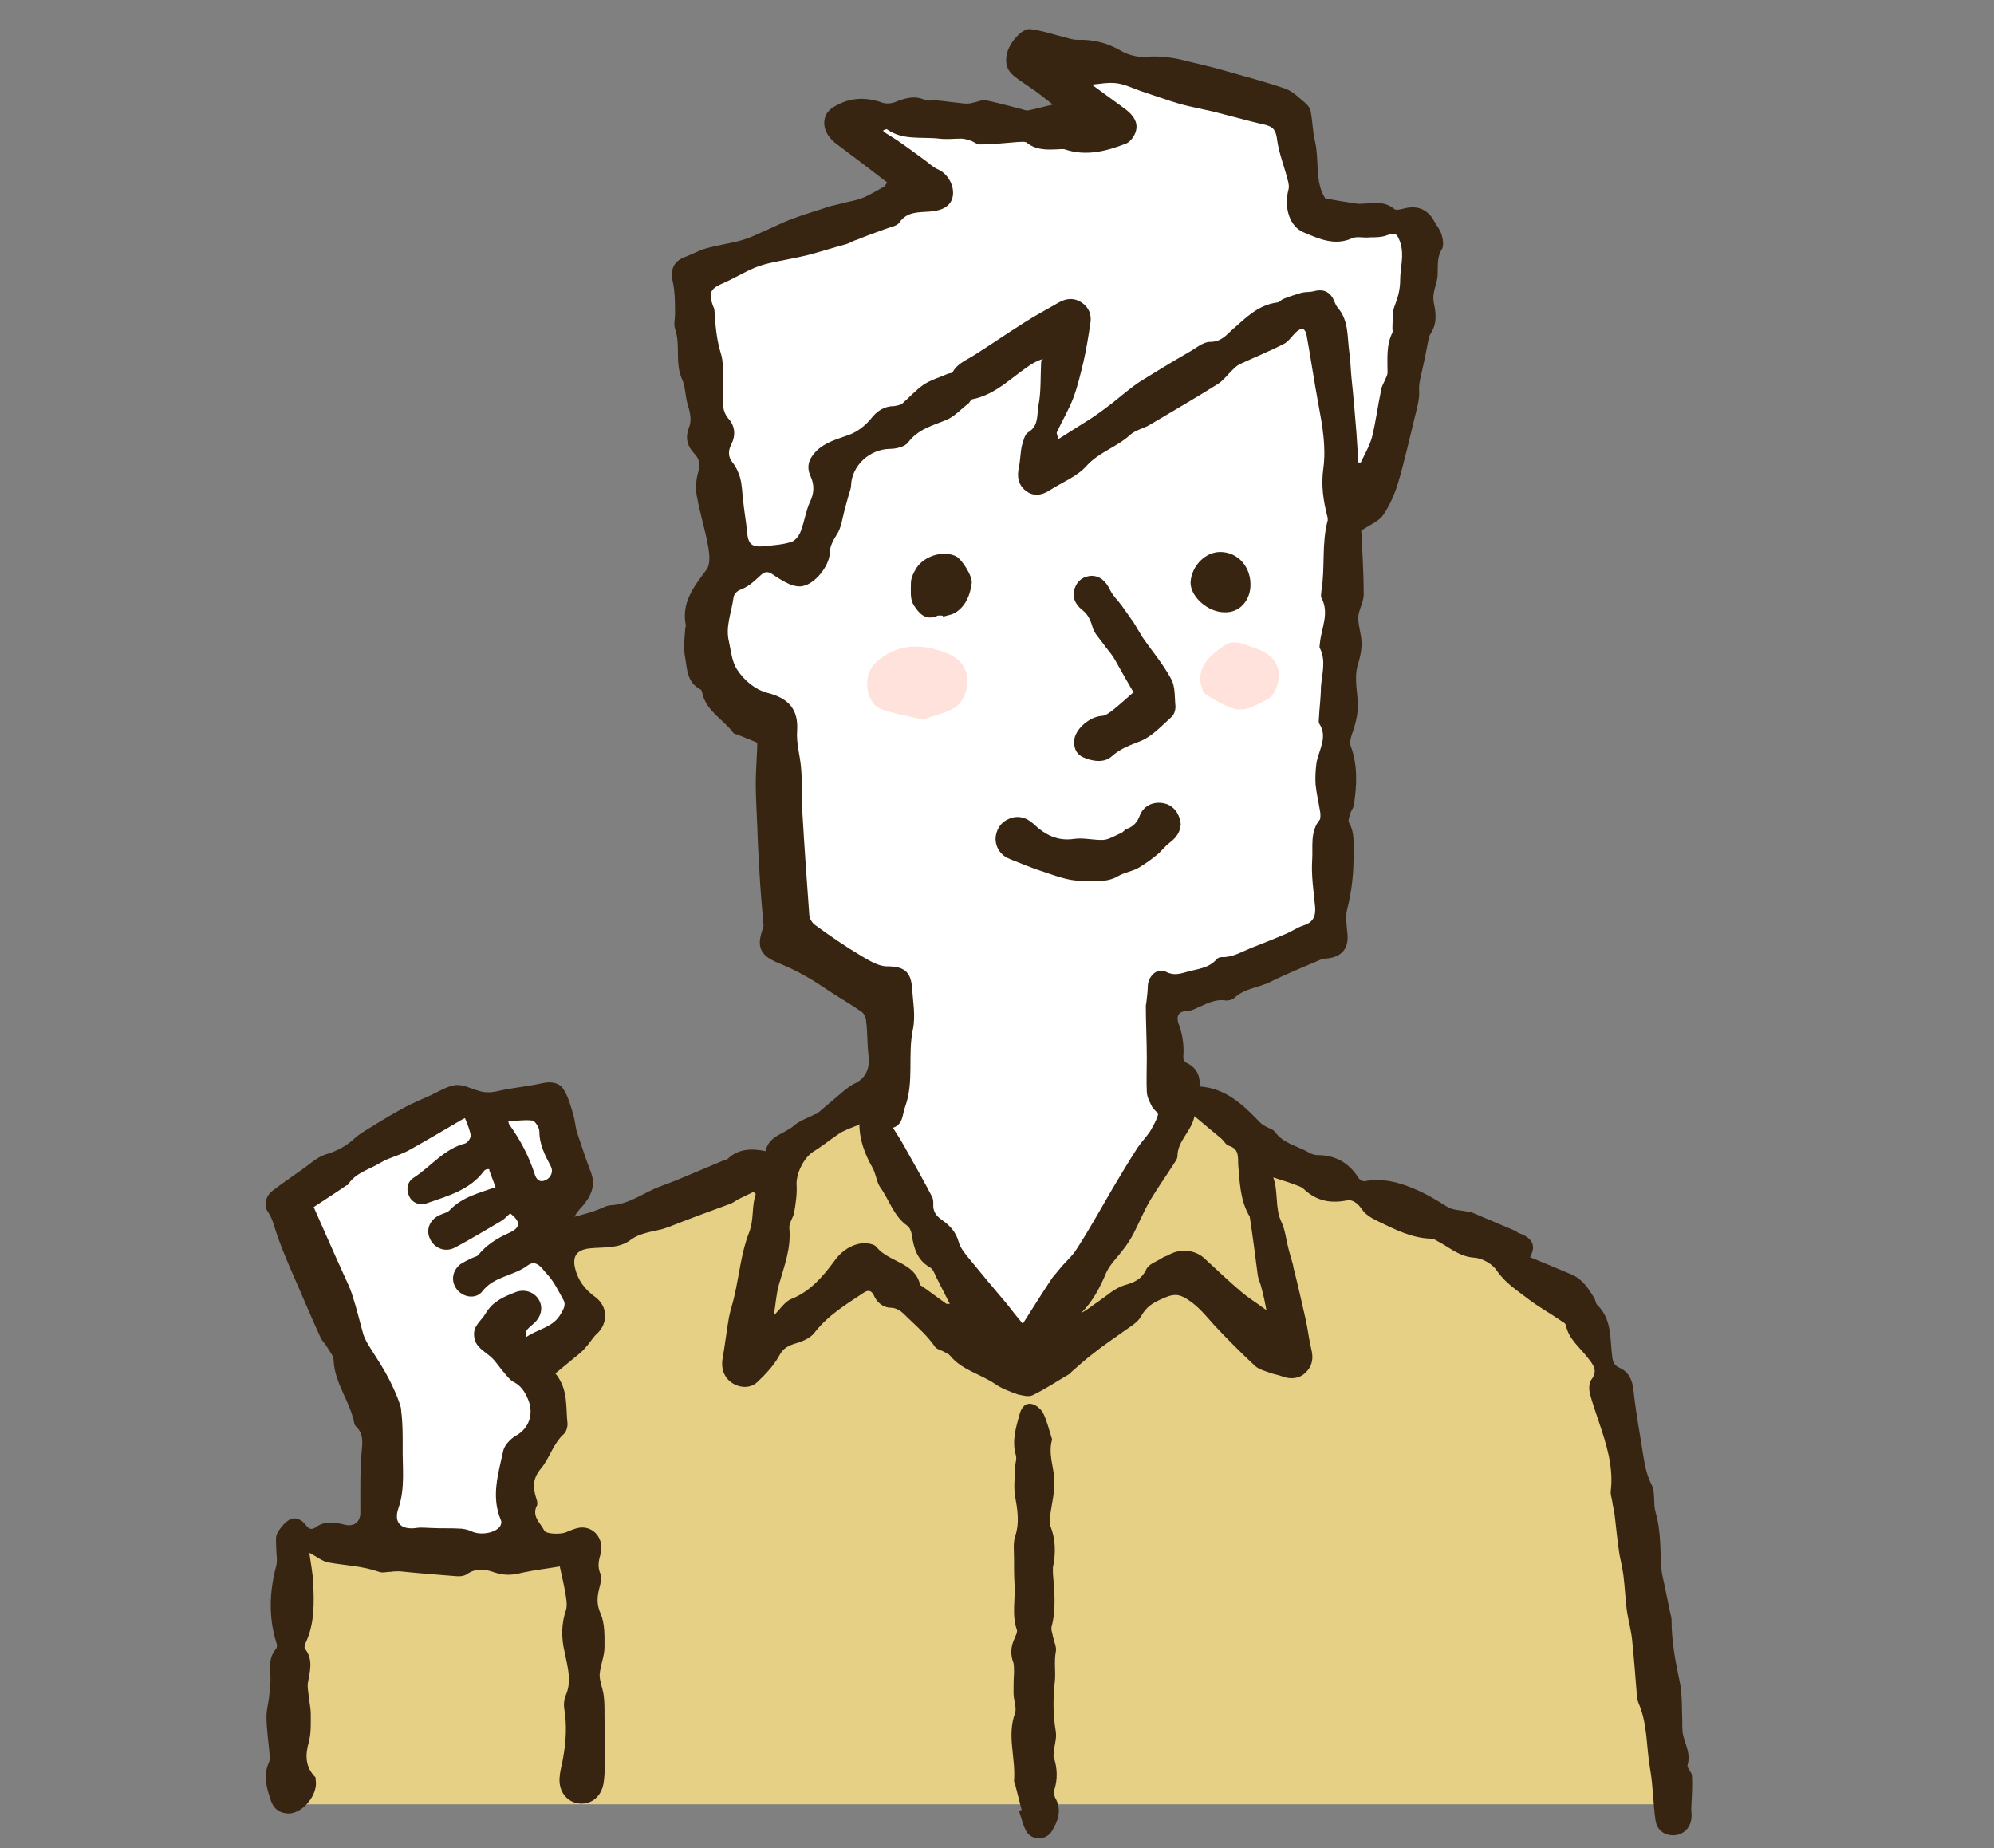 <?xml version="1.0" encoding="UTF-8"?>
<svg xmlns="http://www.w3.org/2000/svg" id="_レイヤー_4" version="1.1" viewBox="0 0 410 380">
  <rect x="0" y="0" width="410" height="380" fill="#808080" stroke="none"/>
  <defs>
    <style>
      .st0 {
        fill: #fff;
      }

      .st1 {
        fill: #e6d086;
      }

      .st2 {
        fill: #ffe2db;
      }

      .st3 {
        fill: #382511;
      }
    </style>
  </defs>
  <path class="st1" d="M59.4,371h286s-16.8-94.4-19.5-101.1-70.9-35.2-70.9-35.2h-85.4l-58.7,19.5-35,60.4-15.8,1.4-.8,55.1h0Z"></path>
  <path class="st3" d="M182.4,37.5c-3.4-2.6-6.9-5.3-10.4-7.9-2-1.5-3-3.6-2.3-5.6.2-.7.8-1.4,1.4-1.8,3.2-2.1,6.6-2.4,10.3-1.1.8.3,2,.2,2.9-.2,2-.8,3.9-1.3,6-.3.6.2,1.3,0,2,0,2,.2,4.1.5,6.1.7.6,0,1.2,0,1.7-.2.8-.1,1.7-.6,2.5-.5,2.5.5,4.9,1.2,7.3,1.8.5.1,1.1.4,1.5.3,1.6-.3,3.2-.8,5.1-1.2-1.6-1.2-3.1-2.5-4.8-3.6-3.5-2.4-5.3-3.2-4.7-6.7.4-2.2,3.1-5.5,4.9-5.2,2.5.3,5,1.2,7.5,1.8.7.2,1.4.4,2.2.4,3.2-.1,6,.6,8.8,2.2,1.5.9,3.5,1.4,5.1,1.3,3.2-.3,6.1.2,9.1,1,2.4.6,4.8,1.1,7.1,1.8,4.2,1.2,8.4,2.3,12.5,3.7,1.5.5,2.8,1.8,4.1,2.9.5.4,1.1,1.1,1.2,1.8.4,2.1.4,4.2.9,6.2.9,4-.1,8.3,2.1,11.7,2.1.4,4,.7,6,1,.4,0,.7.2,1.1.1,2.4,0,4.9-.8,7.1,1.1.4.3,1.5,0,2.3-.2,2.6-.6,4.7.4,5.9,2.7.5.9,1.2,1.7,1.5,2.7.3.9.5,2.3.1,3-1.1,1.7-.8,3.4-.9,5.2,0,1.3-.6,2.6-.8,3.9-.1.6-.1,1.3,0,1.9.5,2.3.7,4.4-.7,6.5-.2.3-.3.8-.4,1.2-.4,2.1-.8,4.2-1.3,6.3-.3,1.4-.7,2.7-.6,4.2.1,1.8-.5,3.7-.9,5.4-1.1,4.5-2.1,9-3.4,13.4-.7,2.3-1.7,4.7-3.1,6.7-.9,1.3-2.7,2-4.5,3.2.2,4,.5,8.6.5,13.2,0,1.2-.7,2.5-1,3.8-.1.5-.2,1-.1,1.5.1,1,.3,2,.5,3,.4,2.2,0,4.2-.7,6.4-.5,1.9-.2,4.2,0,6.3.4,2.8-.3,5.4-1.2,7.9-.2.7-.4,1.5-.2,2.1,1.5,4,1.3,8.1.7,12.1,0,.6-.5,1.1-.7,1.7-.2.7-.6,1.6-.3,2.1,1.1,1.9.9,3.8.9,5.8.1,4.1-.3,8.1-1.3,12-.4,1.4-.1,3,0,4.5.5,3.3-.9,5.3-4.3,5.6-.4,0-.7,0-1.1.2-3.5,1.5-7,2.9-10.4,4.6-2.4,1.2-5.3,1.3-7.4,3.3-.4.4-1.3.6-1.9.5-2.2-.3-4,.8-5.9,1.6-.6.3-1.3.6-1.9.6-2,0-2.2,1.3-1.8,2.5.9,2.3,1.2,4.7,1,7.1,0,.3.3.9.6,1,2.2,1,2.9,2.8,2.8,4.9,5.5.4,9,3.9,12.5,7.5.3.3.7.5,1,.7.7.4,1.6.6,2,1.2,1.7,2.3,4.4,2.8,6.6,4,.6.4,1.4.7,2,.7,3.8,0,6.6,1.6,8.6,4.8.2.3.8.6,1.1.6,3.6-.7,6.9.1,10.2,1.5,2.4,1,4.6,2.3,6.8,3.7,1.2.8,3,.7,4.5,1.1.1,0,.3,0,.4,0,3.1,1.3,6.1,2.6,9.2,3.9.2,0,.4.4.6.4,2.5.9,3.9,2.3,2.4,5,2.9,1.2,5.6,2.3,8.4,3.5,2.4,1,3.7,3,4.9,5.1.2.4.2.9.5,1.2,3.1,3,2.6,6.9,3.1,10.6.1,1.1.4,1.8,1.4,2.3,2.1.9,2.8,2.7,3,4.9.5,4.7,1.4,9.3,2.1,13.9.3,1.8.7,3.5,1.6,5.3.8,1.6.3,3.8.8,5.6,1,3.4,1,6.9,1.1,10.4,0,1.5.4,3,.7,4.4.4,1.9.8,3.9,1.2,5.8.1.5.3,1.1.3,1.6,0,4.4.8,8.6,1.7,12.8.5,2.5.4,5.2.5,7.8,0,.9,0,1.8.1,2.7.4,2.1,1.7,4.1,1,6.5-.2.6.9,1.5.9,2.3.1,1.8,0,3.7-.1,5.5,0,.7-.1,1.4,0,2.1.2,2.3-1,4.1-3,4.5-2.2.4-4.1-.8-4.4-3-.5-3.5-.5-7.1-1.1-10.5-.8-4.5-.5-9.1-2.3-13.4-.2-.4-.3-.9-.4-1.4-.3-3.9-.6-7.8-1-11.7-.2-2.1-.8-4.1-1.1-6.2-.3-2.4-.4-4.8-.7-7.2-.2-1.4-.5-2.8-.8-4.2-.4-2.7-.7-5.5-1-8.2-.1-.9-.4-1.9-.5-2.8-.1-.7-.4-1.4-.3-2.1.6-5-.9-9.7-2.5-14.4-.6-1.9-1.3-3.7-1.8-5.7-.2-.9-.2-2.1.3-2.8,1.5-1.9.3-3.2-.8-4.6-1.6-2.1-3.8-3.7-4.4-6.5,0-.4-.6-.8-1-1-2.3-1.6-4.7-2.9-6.9-4.6-2.2-1.7-4.6-3.2-6.3-5.7-.9-1.4-3-2.6-4.7-2.7-2.9-.2-4.8-1.9-7-3.1-.6-.3-1.2-.8-1.8-.8-4-.1-7.5-1.9-11-3.6s-2.9-2.5-4.4-3.7c-.5-.4-1.2-.7-1.8-.6-3.4.7-6.3.2-8.9-2.2-.6-.6-1.4-.8-2.2-1.1-1.3-.5-2.7-.9-4.2-1.4.1-.1,0,0,0,0,1.1,3,.3,6.3,1.7,9.2.7,1.5.9,3.2,1.3,4.9.3,1.3.7,2.6,1.1,4,0,0,0,.1,0,.2.9,3.5,1.7,7.1,2.5,10.6.5,2.1.7,4.2,1.2,6.3.5,1.9.3,3.5-1.1,4.9-1.3,1.3-3.1,1.5-4.9.8-.8-.3-1.6-.4-2.4-.7-1.1-.4-2.3-.7-3.1-1.4-2.9-2.7-5.8-5.6-8.5-8.5-1.7-1.9-3.2-3.8-5.4-5.2-2-1.3-3.1-1.1-5.1-.2-2.1.9-3.4,1.7-4.5,3.7-.7,1.3-2.4,2.2-3.6,3.1-2.1,1.5-4.2,2.9-6.2,4.5-1.6,1.2-3,2.5-4.5,3.8,0,0-.1.2-.2.3-2.6,1.5-5.1,3.2-7.8,4.5-.8.4-2.2,0-3.1-.2-1.6-.6-3.3-1.2-4.7-2.2-3-2-6.7-2.8-9.1-5.7-.3-.4-.9-.6-1.4-.9-.6-.3-1.4-.5-1.7-.9-1.5-2.2-3.5-4-5.4-5.8-1.1-1-1.9-2.2-3.7-2.3-1.6,0-2.9-1.1-3.5-2.5-.5-1.1-1.2-1.2-2.1-.6-3.6,2.4-7.3,4.6-10.1,8.2-.8,1.1-2.4,1.8-3.8,2.2-1.6.5-2.7,1-3.5,2.6-1.1,2-2.8,3.8-4.5,5.4-1.5,1.4-3.8,1.2-5.4,0-1.5-1.1-2.1-3-1.7-5,.5-2.8.8-5.6,1.3-8.4.3-1.5.8-2.9,1.1-4.3,1-4.3,1.4-8.9,3-13,1.1-2.8.5-5.4,1.4-8-.2-.1-.3-.3-.5-.4-1,.5-2.1,1-3.1,1.5-.7.4-1.3.9-2.1,1.1-4.1,1.5-8.2,3-12.2,4.6-.4.1-.8.3-1.2.4-2.3.6-4.7.8-6.7,2.3-2.4,1.8-5.6,1.4-8.4,1.7-2.5.3-3.5,1.5-3,3.9.6,2.6,2,4.5,4.2,6.1,2.6,1.9,2.7,5.4.3,7.6-.7.6-1.2,1.5-1.8,2.2-.5.6-1,1.2-1.6,1.7-1.7,1.4-3.4,2.8-5.1,4.2,2.7,3.3,2.1,6.9,2.5,10.4,0,.7-.3,1.7-.8,2.1-2.2,2-2.9,5-4.7,7.1-1.8,2.2-1.6,4-.9,6.2.2.5.3,1.2,0,1.6-.9,2.1.8,3.3,1.6,4.9.4.8,3.4.8,4.4.4,1.2-.5,2.5-1.1,3.7-1,2.6.2,4.2,2.8,3.5,5.4-.4,1.4-.7,2.7,0,4.2.3.7,0,1.8-.2,2.6-.5,1.9-.7,3.5.2,5.5.9,2.1.8,4.6.8,6.9,0,1.9-.9,3.8-1,5.7,0,1.3.6,2.7.8,4,.2,1.3.2,2.6.2,3.9,0,2.8.1,5.6.1,8.4,0,2,0,4-.3,6-.5,2.9-2.7,4.5-5.3,4.1-2.4-.4-4.1-2.7-3.7-5.6.1-1.3.5-2.5.7-3.8.6-3.4.8-6.8.2-10.2-.1-.7,0-1.6.2-2.3,1.5-3.1.5-6.1-.1-9.2-.7-2.9-.7-5.8.3-8.7.3-1.1,0-2.5-.2-3.7-.3-1.7-.7-3.4-1.1-5.2-2.2.4-5,.7-7.8,1.3-1.8.5-3.5.6-5.4,0-2-.7-3.9-1.1-5.9.3-.6.4-1.5.5-2.3.4-3.8-.3-7.7-.6-11.5-1-.6,0-1.2,0-1.8.1-.9,0-1.8.3-2.5,0-3.4-1.2-6.9-1.3-10.3-1.9-1.3-.2-2.4-1.2-4-2,.3,2.1.7,4.1.8,6.1.2,4.2.3,8.4-1.5,12.3-.2.4-.4,1.1-.2,1.3,1.8,2.3,1,4.7.6,7.1-.1.9.1,1.8.2,2.8.1,1.1.4,2.3.4,3.4,0,2,.1,4-.4,5.9-.8,2.8-.7,5.2,1.4,7.3,0,0,0,.2,0,.4.6,2.9-2.4,6.8-5.4,7-1.8,0-3.1-.8-3.7-2.4-.9-2.6-1.8-5.3-.5-8.1.1-.3.2-.6.2-.9-.2-2.9-.7-5.7-.7-8.6,0-1.5.5-3,.6-4.6.1-1.2.3-2.5.2-3.7-.2-2.1-.2-4,1.2-5.6.2-.3.2-.9,0-1.3-1.6-5.2-1.4-10.5,0-15.7.3-1.2,0-2.5,0-3.8,0-1-.2-2.1.2-2.9.6-1.1,1.5-2.2,2.5-2.8,1.2-.7,2.6,0,3.4,1.1.6.9,1.3,1,2.1.4,1.8-1.3,3.8-1,5.8-.5,2,.5,3.3-.5,3.3-2.5,0-4.3-.1-8.6.3-12.9.2-2,.2-3.5-1.3-4.9,0,0-.1-.2-.2-.3-.8-4.6-4.1-8.4-4.3-13.2,0-1-.9-1.9-1.4-2.8-.4-.7-1-1.2-1.3-1.9-1.7-3.7-3.3-7.5-4.9-11.2-1.5-3.4-3-6.8-4.2-10.4-.5-1.5-.8-2.9-1.7-4.2-1-1.4-.4-3.4,1-4.4,2.1-1.6,4.3-3.1,6.4-4.6,1.4-1,2.8-2.3,4.4-2.8,2.4-.7,4.4-1.8,6.1-3.4.9-.8,1.9-1.4,2.9-2,2.4-1.5,4.9-3,7.3-4.3,1.7-.9,3.6-1.7,5.4-2.5,1.7-.8,3.4-1.9,5.2-2.1,1.6-.1,3.3.9,5,1.3.6.2,1.3.2,2,.2,1.3-.1,2.5-.5,3.8-.7,2.4-.4,4.8-.7,7.1-1.2,1.8-.4,3.5,0,4.3,1.5.9,1.5,1.4,3.3,1.9,5.1.4,1.3.4,2.7.9,4,.9,2.7,1.8,5.4,2.8,8,.9,2.7-.2,4.8-1.9,6.8-.6.6-1.1,1.2-1.6,2.1,1.5-.4,3-.8,4.4-1.3,1.2-.4,2.2-1.1,3.4-1.1,3.8-.3,6.6-2.7,10-3.9,1-.4,1.9-.7,2.9-1.1,1.7-.7,3.3-1.4,5-2.1,1.7-.7,3.3-1.4,5-2.1.3-.1.6-.1.8-.3,2.2-2.1,4.9-2.2,7.8-1.6.7-3.2,3.8-3.5,5.8-5.2,1.2-1.1,2.9-1.6,4.4-2.4.2,0,.4-.1.5-.2,1.8-1.5,3.5-3,5.3-4.5.7-.5,1.3-1.1,2.1-1.5,2.4-1,3.4-3.1,3.1-5.7-.3-2.4-.2-4.8-.5-7.2,0-.7-.4-1.6-1-2-2-1.4-4.1-2.6-6.1-3.9-1.7-1.1-3.4-2.3-5.2-3.3-1.9-1.1-3.8-2-5.8-2.8-3.6-1.5-4.5-3.2-3.2-6.9,0-.2.2-.5.2-.7-.3-3.5-.6-6.9-.8-10.4-.2-3.4-.4-6.9-.5-10.3-.1-2.8-.3-5.7-.3-8.5,0-2.5.2-5,.3-7.5,0-.3,0-.6,0-1-1.4-.6-2.8-1.1-4.2-1.7-.2,0-.5-.1-.7-.3-2-2.7-5.3-4.3-6.3-7.8-.1-.4-.2-1-.4-1.1-3-1.5-2.8-4.5-3.3-7.1-.3-1.8,0-3.7.1-5.5,0-.2.2-.5.1-.7-.9-4.7,1.7-7.9,4.3-11.4.8-1.1.6-3.2.3-4.8-.6-3.4-1.7-6.8-2.3-10.2-.3-1.6-.2-3.3.2-4.8.5-1.7.4-2.9-.8-4.1-1.4-1.5-1.8-3.2-1.1-5.1.8-1.9.2-3.5-.3-5.3-.4-1.6-.4-3.3-1-4.7-1.6-3.4-.3-7.1-1.5-10.5-.3-.9,0-2,0-3,0-2.1,0-4.3-.4-6.4-.7-2.8.1-4.6,2.8-5.5,1.3-.5,2.5-1.2,3.9-1.6,2.4-.7,4.9-1,7.4-1.7,1.4-.4,2.7-1,4-1.6,2.2-.9,4.2-2,6.4-2.8,2.6-1,5.2-1.7,7.8-2.6.7-.2,1.4-.3,2.1-.5,1.4-.4,2.9-.6,4.3-1.1,1.6-.6,3-1.5,4.8-2.5h0Z"></path>
  <path class="st3" d="M210.1,372.3c-.4-1.7-.9-3.4-1.3-5.1,0-.4-.3-.7-.3-1,.4-4.6-1.5-9.3.2-13.9.4-1.2-.3-2.7-.3-4.1,0-1.4,0-2.9.1-4.3,0-.6,0-1.3-.1-1.9-.7-1.8-.6-3.5.3-5.3.2-.5.5-1.1.4-1.5-1.1-3.1-.3-6.3-.5-9.5-.1-1.7-.1-3.5-.1-5.2s-.2-3.1.2-4.5c1-2.9.5-5.6,0-8.5-.3-1.8,0-3.8,0-5.7,0-.8.4-1.7.2-2.5-.9-3,0-5.8.8-8.7.4-1.3,1.2-2.2,2.5-1.9.9.2,1.9,1.1,2.3,1.9.7,1.4,1.1,3,1.6,4.6,0,.3.3.6.2.9-.8,2.9.4,5.6.5,8.3.1,2.5-.6,5-.9,7.5,0,.6-.1,1.2,0,1.7,1.2,2.9,1.2,5.8.6,8.7,0,.4,0,.8,0,1.2.3,3.7.7,7.4-.3,11.1-.1.6.2,1.2.3,1.9.2,1,.8,2.2.6,3.1-.4,2.1,0,4.2-.2,6.1-.4,3.5-.4,6.9.2,10.4.2,1.3-.3,2.7-.4,4.1,0,.4-.2.9,0,1.2.7,2.2.8,4.4.1,6.6-.2.6,0,1.5.4,2.1,1.1,2.3.3,4.4-.9,6.4-1.2,2-4.2,2-5.3,0-.7-1.3-1-2.8-1.5-4.2.2,0,.5-.1.8-.2h0Z"></path>
  <path class="st0" d="M214.1,74.1c-.2,3.4,0,6.5-.6,9.4-.3,1.8.1,4.1-2.1,5.4-.7.4-1,1.8-1.3,2.8-.3,1.4-.3,3-.6,4.4-.4,1.9-.2,3.5,1.4,4.8,1.5,1.2,3.2,1,4.8,0,2.6-1.7,5.8-2.9,7.8-5.2,2.6-2.8,6.2-3.8,8.9-6.3,1.1-1,2.8-1.3,4.1-2.1,4.7-2.8,9.4-5.5,14-8.4,1.2-.8,2.1-2.1,3.2-3.1.4-.4.9-.8,1.4-1,3-1.4,6-2.6,8.9-4.1,1-.5,1.7-1.7,2.6-2.5.3-.3.9-.6,1.2-.6.3,0,.7.6.8,1,.9,4.9,1.6,9.8,2.5,14.6.8,4.3,1.6,8.7,1,13.1-.5,3.5,0,6.8.9,10.2,0,.2,0,.4,0,.5-1.3,4.8-.5,9.7-1.3,14.5,0,.5-.2,1.1,0,1.4,1.7,3.2,0,6.2-.3,9.3,0,.4-.2.8,0,1.1,1.3,2.6.4,5.3.2,8,0,2.1-.3,4.1-.4,6.2,0,.4-.1.9,0,1.2,1.9,2.8,0,5.4-.5,8.1-.2,1.5-.3,3-.2,4.5.2,2,.7,4,1,6,0,.4,0,1-.1,1.2-2.1,2.5-1.4,5.6-1.6,8.4-.2,3.1.3,6.4.6,9.5.2,2.1-.5,3.3-2.4,3.9-1.3.4-2.5,1.3-3.8,1.8-2.3,1-4.6,1.9-6.9,2.8-2,.8-3.9,2-6.1,1.9-.4,0-.9.2-1.1.5-1.6,1.8-3.8,1.9-5.9,2.5-1.5.4-2.8.9-4.5,0-1.8-.9-3.7,1-3.7,3.1,0,1.1-.2,2.2-.3,3.3,0,.2-.1.4-.1.5,0,3.6.2,7.3.2,10.9,0,2.3-.1,4.6,0,6.8,0,1.1.6,2.2,1.1,3.2.3.6,1.3,1.2,1.2,1.6-.3,1.2-1,2.3-1.6,3.4-.8,1.2-1.8,2.2-2.6,3.4-1.8,2.8-3.5,5.6-5.2,8.5-2.4,4.1-4.7,8.3-7.3,12.3-.9,1.5-2.4,2.7-3.5,4.1-.5.6-1,1.2-1.5,1.8-2,3-3.9,6-6.1,9.5-1.4-1.7-2.3-2.8-3.2-4-2.7-3.2-5.4-6.4-8-9.6-.8-1-1.7-2.1-2-3.3-.6-2.1-1.9-3.4-3.5-4.5-1.1-.8-1.8-1.7-1.7-3.2,0-.5,0-1.1-.3-1.6-1.6-3.1-3.3-6.1-5-9.1-.9-1.7-1.9-3.3-3-5,2.1-.7,1.9-2.6,2.5-4.3,1.9-5.2.5-10.6,1.6-15.9.6-2.8,0-5.9-.2-8.9-.3-3.2-1.9-4.1-5.1-4.1-1.8,0-3.7-1.2-5.4-2.2-3.2-1.9-6.4-4.1-9.4-6.3-.6-.4-1.2-1.4-1.2-2.1-.5-6.9-1-13.8-1.4-20.7-.2-3.2,0-6.4-.3-9.6-.2-2.5-1-5-.8-7.5.3-4.5-1.8-6.7-6-7.8-2.7-.7-4.9-2.6-6.4-4.9-1-1.6-1.2-3.7-1.6-5.6-.8-3.1.5-6,.9-9,.1-.9.7-1.5,1.8-1.9,1.5-.6,2.7-1.8,3.9-2.9.8-.7,1.4-.7,2.2-.2,1.2.8,2.4,1.6,3.8,2.2.8.3,1.8.5,2.6.3,2.5-.5,5.3-4,5.5-6.6,0-1.5.6-2.6,1.4-3.9,1-1.4,1.2-3.5,1.7-5.3.3-1,.5-1.9.8-2.9.2-.7.5-1.4.5-2.1.2-4,3.8-7.3,7.9-7.4,1.3,0,3.1-.4,3.8-1.3,2.1-2.8,5.1-3.5,8-4.7,1.6-.7,2.9-2.2,4.4-3.3.3-.3.5-.8.8-.9,5.1-1,8.4-4.9,12.5-7.4.7-.4,1.4-.7,2.1-.9h0Z"></path>
  <path class="st0" d="M181.6,26.8c.6-.2.7-.3.8-.2,3.2,2.3,7.1,1.5,10.7,1.9,1.5.2,3,0,4.5,0,.6,0,1.3.2,1.9.4.7.2,1.3.8,2,.8,2.6,0,5.1-.3,7.7-.5.7,0,1.6-.2,2,.2,1.9,1.5,4.1,1.4,6.3,1.3.5,0,1-.1,1.4,0,4.4,1.5,8.6.4,12.7-1.2.9-.4,1.8-1.7,2-2.7.4-1.7-.6-3.1-2-4.2-2.5-1.8-5-3.7-7.1-5.2,1.3-.1,3.2-.5,5-.3,1.7.2,3.3,1,5,1.6,2.7.9,5.5,1.9,8.2,2.7,2.2.6,4.4,1,6.6,1.5,3.2.8,6.4,1.7,9.7,2.5,2.2.5,3.3.6,3.6,3.4.4,2.8,1.5,5.5,2.2,8.3.2.7.3,1.4.1,2-.9,3.5.2,7.5,3.2,8.7,3.1,1.3,6.3,2.8,9.9,1.2,1.1-.5,2.5,0,3.7-.2,1.2,0,2.5,0,3.7-.5,1.6-.6,1.9-.1,2.5,1.5.9,2.7,0,5.2,0,7.7,0,1.9-.4,3.5-1.1,5.3-.6,1.4-.4,3.1-.5,4.7,0,.3.1.7,0,.9-1.3,2.6-1,5.4-1,8.2,0,.5-.3,1-.5,1.5-.3.7-.7,1.3-.8,2-.7,3.3-1.1,6.6-1.9,9.8-.5,1.8-1.5,3.5-2.3,5.2-.2,0-.3,0-.5,0-.1-2.1-.3-4.2-.4-6.2-.3-3.7-.6-7.4-1-11.1-.2-1.9-.2-3.8-.5-5.7-.4-3.1-.1-6.3-2.4-8.9-.4-.5-.6-1.2-.9-1.8-.9-1.6-2.3-2-4-1.5-.8.2-1.7.1-2.5.3-1.3.4-2.6.8-3.8,1.3-.4.2-.8.7-1.2.7-3.8.5-6.3,3-8.9,5.3-1.5,1.3-2.5,2.8-4.9,2.8-1.5,0-3,1.4-4.5,2.2-3.3,1.9-6.6,3.9-9.8,5.9-2,1.3-3.8,2.9-5.7,4.4-1.4,1.1-2.9,2.2-4.4,3.2-2.2,1.4-4.4,2.8-6.8,4.3-.1-.7-.4-1.1-.3-1.4,1.1-2.4,2.5-4.7,3.4-7.1.9-2.4,1.5-5,2.1-7.5.6-2.6,1-5.2,1.4-7.8.3-1.8-.3-3.3-1.8-4.3-1.5-1-3.1-.9-4.7,0-2.4,1.4-4.9,2.7-7.2,4.2-3.5,2.2-6.8,4.5-10.3,6.7-1.6,1-3.4,1.7-4.3,3.4-.1.3-.8.2-1.1.4-1.6.7-3.4,1.2-4.9,2.2-1.6,1.1-2.9,2.6-4.4,3.9-.4.3-1.1.4-1.6.5-2.1,0-3.6,1-4.9,2.7-1.1,1.3-2.7,2.6-4.4,3.2-2.4.9-5,1.5-6.9,3.5-1.5,1.6-1.9,3.2-1,5.1.8,1.8.7,3.5-.2,5.3-.8,1.8-1.1,3.9-1.8,5.8-.3.9-1.1,2-1.9,2.3-1.8.6-3.7.7-5.5.9-2.8.3-3.5-.4-3.7-3.1-.2-2.1-.6-4.2-.8-6.3-.2-1.6-.2-3.1-.6-4.6-.3-1.1-.8-2.2-1.5-3.1-1-1.2-1-2.4-.4-3.7,1-1.9.9-3.8-.5-5.4-1.3-1.5-1.2-3.2-1.2-5,0-.9,0-1.8,0-2.7,0-2,.2-4-.4-5.8-.9-2.9-1.1-5.8-1.3-8.8,0-.4-.3-.8-.4-1.2-.8-2.3-.4-3.2,1.8-4.2,2.4-1,4.6-2.4,7-3.4,1.2-.5,2.5-.8,3.8-1.1,2.4-.5,4.8-.9,7.2-1.5,2.6-.7,5.1-1.5,7.7-2.2.7-.2,1.4-.7,2.2-.9,1.9-.8,3.9-1.5,5.8-2.2,1-.4,2.4-.6,2.9-1.3,1.6-2.4,4.1-2.1,6.3-2.3,2.6-.2,4.3-1.1,4.7-3.1.4-2.2-1-4.7-3.1-5.6-1-.4-1.8-1.3-2.7-1.9-1.9-1.4-3.8-2.8-5.7-4.1-.8-.5-1.6-1-2.7-1.7h0Z"></path>
  <path class="st0" d="M100.6,240.6c.4,1.2.9,2.4,1.3,3.5-3.3,1.2-6.9,2-9.5,4.8-.5.5-1.3.6-1.9.9-2.1.9-3,3-2.1,4.9.9,2,3.2,2.9,5.2,1.8,3.2-1.7,6.3-3.6,9.4-5.4.7-.4,1.3-1.1,1.9-1.6,2.2,1.7,2.2,2.9-.2,4-2.5,1.1-4.7,2.5-6.4,4.6-.3.3-.9.4-1.3.6-.8.4-1.7.8-2.4,1.3-1.7,1.4-1.9,3.6-.6,5.2,1.3,1.6,3.9,2,5.2.3,2.4-3.1,6.4-3.1,9.3-5.3,1.9-1.4,3,.8,4,1.8,1.4,1.5,2.3,3.4,3.3,5.2.7,1.2,0,2.1-.7,3.3-1.6,2.5-4.6,2.8-7,4.5,0-.5,0-1.1.2-1.5.5-.6,1.2-1.1,1.7-1.6,1.4-1.4,1.7-3.3.7-4.8-1-1.5-2.9-2.1-4.7-1.4-2.3.9-4.6,1.8-6.1,4.3-.9,1.6-2.7,2.6-2.4,4.8.2,2.1,1.9,2.9,3.3,4.1,1.1.9,1.9,2.3,2.9,3.4.5.6,1.1,1.4,1.8,1.8,1.6.8,2.4,2,3.1,3.7,1.2,2.9.2,5.9-2.5,7.4-1.1.6-2.3,1.9-2.6,3-1,4.7-2.6,9.5-.5,14.4.2.4,0,1.1-.3,1.4-1.1,1.3-4,1.7-5.7.9-.8-.4-1.8-.6-2.8-.6-1.7-.1-3.5,0-5.2-.1-1.2,0-2.3-.2-3.5,0-3,.4-4.6-1.1-3.6-4,1.5-4.3.8-8.7.9-13.1,0-2.2,0-4.6-.3-6.9,0-1-.5-2-.8-2.9-.7-1.7-1.5-3.4-2.4-5-1.1-2-2.5-4-3.7-6-.4-.7-.8-1.5-1-2.3-.7-2.5-1.3-5.1-2.1-7.5-.5-1.7-1.3-3.2-2-4.8-2-4.4-3.9-8.8-6-13.5,2.1-1.4,4.5-2.9,6.8-4.5.1,0,.3,0,.3-.2,1.6-2.4,4.3-3,6.6-4.4.4-.2.7-.4,1.1-.6,1.7-.7,3.4-1.2,5-2.1,3.6-2,7.1-4.1,10.7-6.2.2-.1.4-.2.6-.3.5,1.2,1,2.4,1.2,3.6,0,.5-.6,1.4-1.1,1.6-4.4,1.1-7.1,4.8-10.7,7.1-1.3.9-1.5,2.3-.9,3.7.6,1.4,2.2,2.1,3.7,1.5,4.3-1.5,8.8-2.7,11.7-6.6.1-.2.4-.3.6-.4,0,0,.2,0,.5,0h0Z"></path>
  <path class="st1" d="M260.4,269.4c-2-1.5-3.7-2.5-5.2-3.8-2.6-2.2-5.1-4.6-7.6-6.9-2-1.8-5.1-2-7.4-.6-.4.2-.9.3-1.3.6-1.1.7-2.7,1.2-3.2,2.3-1,2.1-2.5,2.7-4.6,3.3-1.9.6-3.5,2.1-5.1,3.2-1.2.8-2.4,1.8-3.7,2.5,2.4-2.4,3.9-5.3,5.2-8.4.8-1.7,2.3-3.1,3.4-4.6.8-1,1.5-2.1,2.1-3.2,1.2-2.3,2.2-4.8,3.5-7,1.5-2.5,3.2-4.9,4.8-7.4.3-.5.8-1.1.8-1.6,0-3.3,2.9-5.1,3.5-8.3,2,1.7,3.7,3.1,5.5,4.6.6.5.9,1.3,1.6,1.5,2.2.7,1.8,2.4,1.9,4,.3,3.4.4,7,2.1,10.1.1.2.3.4.3.7.6,3.9,1.1,7.8,1.6,11.7.1.9.6,1.8.8,2.8.4,1.4.7,2.9,1,4.5h0Z"></path>
  <path class="st1" d="M176.7,231.1c0,3.2,1.1,6.2,2.7,9,.7,1.2.8,2.8,1.5,3.9,1.9,2.6,2.8,6,5.6,8,.6.4.9,1.3,1,2,.4,2.7,1.1,5.1,3.7,6.6.6.3.9,1.1,1.2,1.8,1,1.9,1.9,3.8,2.9,5.7-.2,0-.5,0-.7,0-1.7-1.2-3.4-2.5-5.1-3.7-.1,0-.3-.1-.3-.2-1.1-4.7-6.4-4.6-9-7.8-.6-.8-2.7-.9-3.8-.6-2,.5-3.7,1.8-5,3.7-2.3,3.1-4.9,6.1-8.7,7.6-1.3.5-2.2,2-3.6,3.4.4-2.3.5-4.5,1.1-6.5,1.1-3.8,2.5-7.4,2.1-11.5-.1-1,.8-2.1,1-3.2.3-1.8.6-3.7.5-5.5-.2-2.4,1.5-5.9,3.6-7.1,1.6-1,3.1-2.2,4.7-3.3.3-.2.6-.4.9-.6,1.2-.6,2.5-1.1,3.8-1.6h0Z"></path>
  <path class="st0" d="M104.3,230.6c1.8-.1,3.5-.4,5.1-.2.6,0,1.5,1.5,1.5,2.2,0,2.8,1.2,5,2.4,7.3.5,1,0,2.3-1.2,2.8-1.1.5-1.8-.2-2.1-1.1-1.2-3.8-3-7.2-5.3-10.4-.1-.2-.1-.4-.2-.7h0Z"></path>
  <path class="st3" d="M233.1,142.4c-1-1.7-2.1-3.6-3.1-5.4-.4-.7-.8-1.5-1.3-2.2-.6-.9-1.3-1.6-1.9-2.5-.8-1.1-1.9-2.2-2.2-3.5-.4-1.4-1-2.6-2.1-3.4-1.5-1.2-2.1-2.7-1.5-4.5.6-1.6,1.8-2.4,3.4-2.5,1.8,0,3,1.1,3.9,3,.6,1.2,1.6,2.1,2.4,3.2.8,1.1,1.6,2.3,2.4,3.4.6,1,1.2,2,1.8,3,2,2.9,4.3,5.6,5.9,8.6.9,1.6.7,3.8.9,5.7,0,.7-.3,1.7-.8,2.1-2,1.8-3.9,3.9-6.2,4.9-2.2.9-4.2,1.5-6.1,3.2-1.5,1.4-3.9,1.1-5.9.2-1.5-.7-2-2.1-1.8-3.7.4-2.3,3.2-4.6,5.6-4.8.8,0,1.5-.6,2.2-1.1,1.4-1.1,2.7-2.3,4.3-3.7h0Z"></path>
  <path class="st3" d="M242.7,169.7c0,1.3-.8,2.5-2.1,3.5-1.1.8-1.9,2-3,2.8-1.1.9-2.4,1.8-3.6,2.5-1.3.7-2.8.9-4,1.6-2.5,1.5-5.2,1-7.8,1-2.5,0-5.1-1-7.5-1.8-2.3-.7-4.6-1.7-6.9-2.6-1.9-.7-3-2.2-3.1-4.1,0-1.8,1-3.5,2.7-4.2,1.7-.8,3.6-.4,5.1,1,2.3,2.2,4.9,3.6,8.3,3.1,2-.3,4.1.3,6.1.2,1.2-.1,2.4-.9,3.6-1.4.5-.2.8-.8,1.3-.9,1.3-.5,2.1-1.4,2.6-2.8.8-2,2.9-2.9,5-2.4,1.9.4,3.3,2.2,3.4,4.6h0Z"></path>
  <path class="st2" d="M189.9,148c-3-.7-5.9-1.2-8.7-2.2-3.2-1.1-3.9-6.9-1.3-9.4,3.9-3.7,8.5-4.2,13.4-2.6,2.5.8,4.6,1.9,5.4,4.6.8,2.4-.4,6.1-2.7,7.3-1.9,1-4.1,1.5-6.1,2.2h0Z"></path>
  <path class="st2" d="M246.7,140.2c0-4,2.7-5.9,5.4-7.7.9-.6,2.7-.5,3.8,0,2.6,1,5.6,1.5,6.8,4.7.7,2-.2,5.6-2.1,6.6-2.3,1.1-4.6,2.8-7.3,1.8-1.9-.7-3.8-1.8-5.5-2.9-.6-.4-.7-1.6-1-2.4h0Z"></path>
  <path class="st3" d="M193.9,126.6c-.4,0-.8-.1-1.1,0-2.6,1.2-4-.7-5-2.3-.7-1.2-.5-2.9-.5-4.4,0-.9.4-1.9.9-2.7,1.4-2.7,5.4-4.1,8.2-2.9,1.3.5,3.6,4.2,3.4,5.6-.3,2.3-1.1,4.5-3.1,5.9-.8.6-1.8.7-2.8,1,0,0,0-.2-.1-.3h0Z"></path>
  <path class="st3" d="M251.8,125.9c-3.5,0-7.1-3.3-7-6.2.2-3.3,3-6.2,6.1-6.2,3.7,0,6.5,3.2,6.2,7.3-.2,2.6-2.1,5.2-5.3,5.1h0Z"></path>
</svg>

